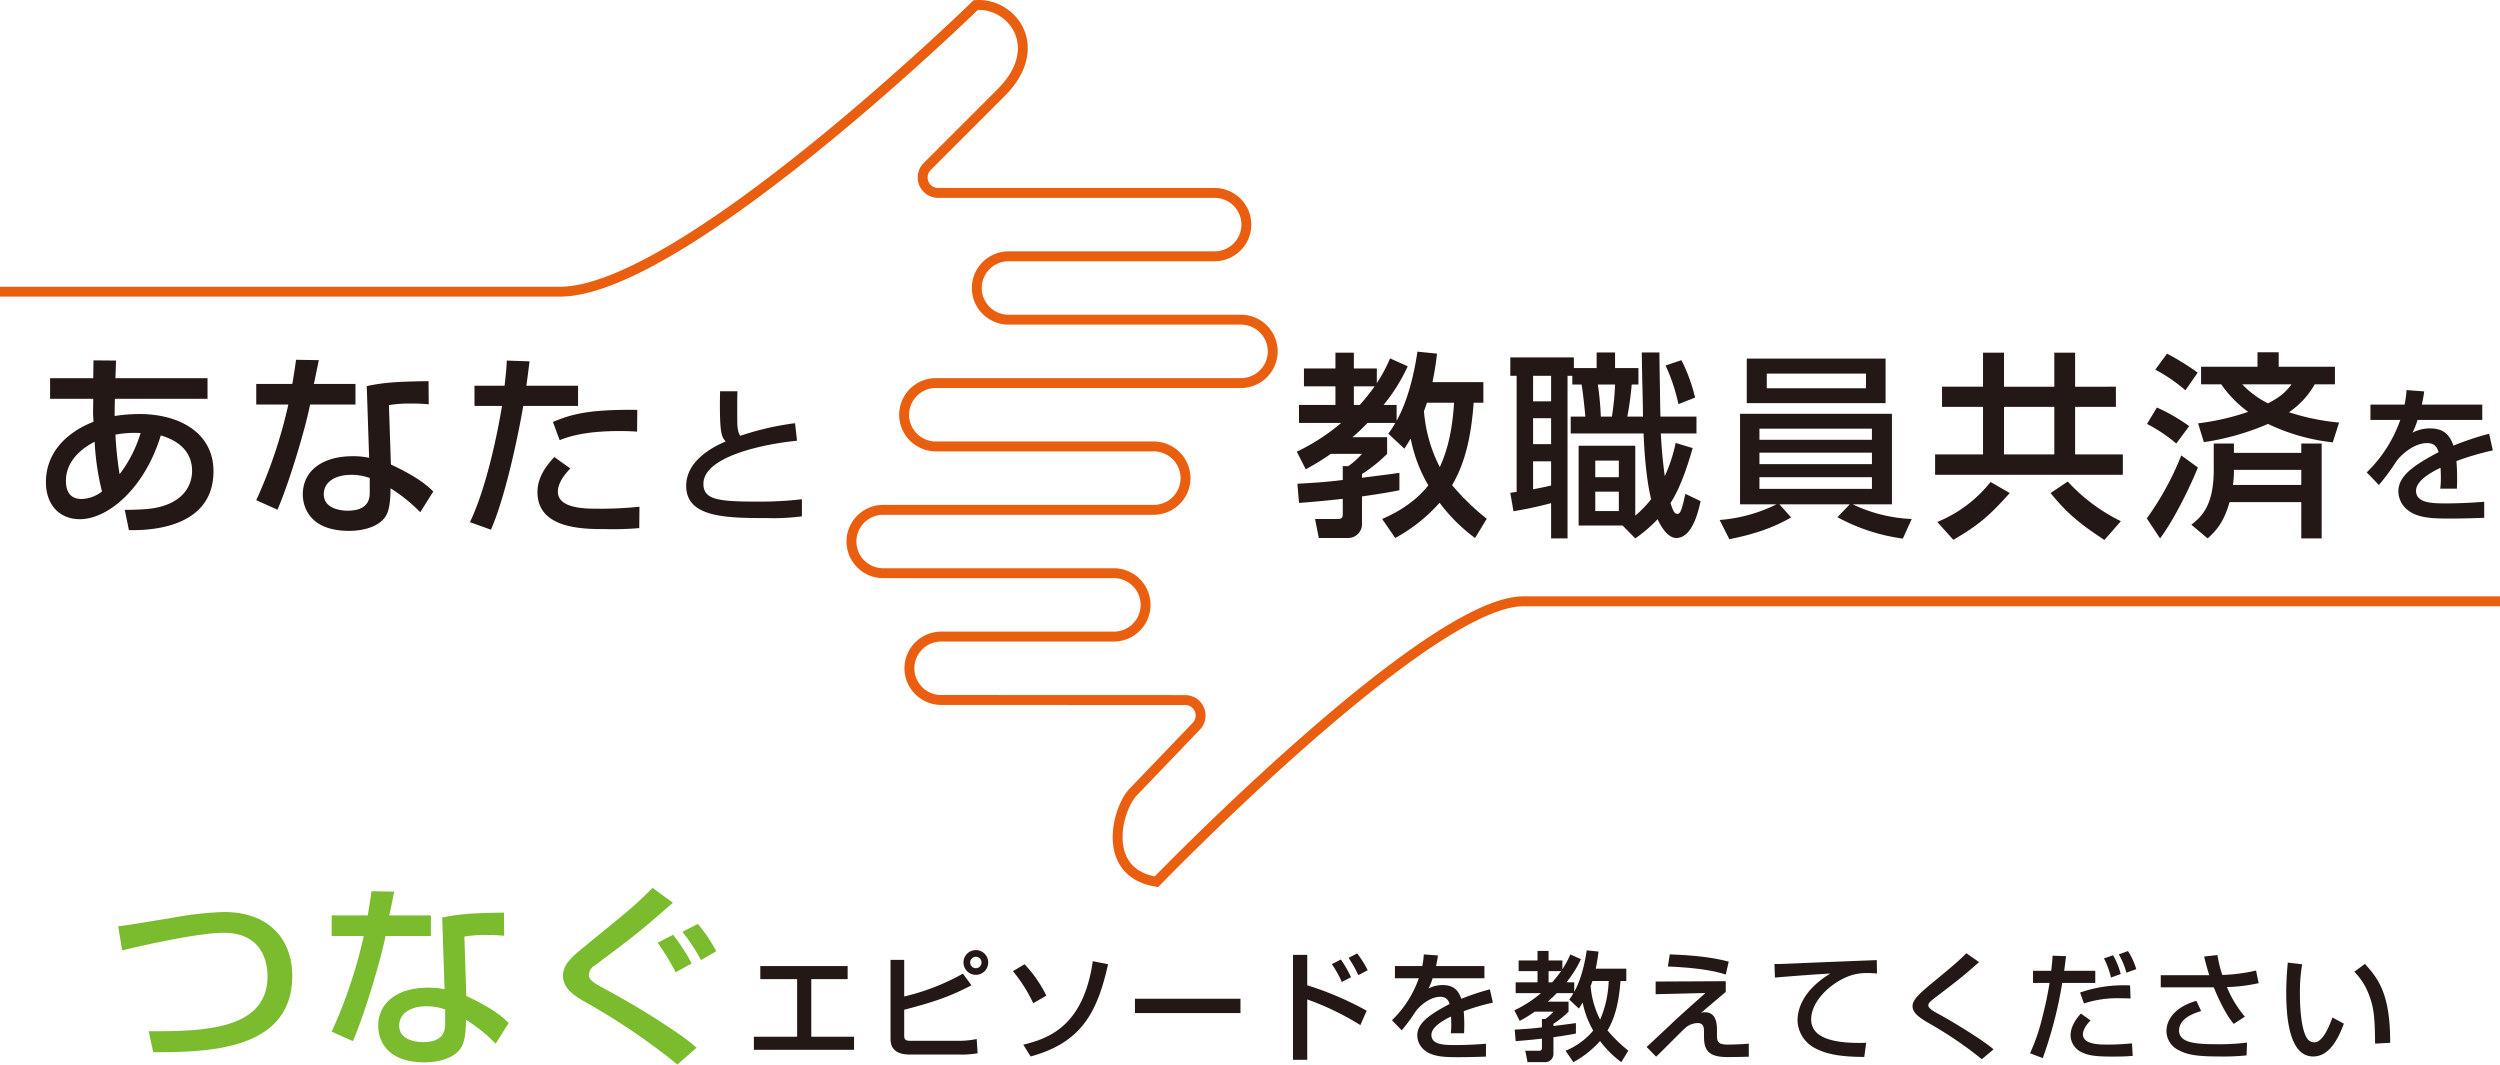 <svg xmlns="http://www.w3.org/2000/svg" viewBox="0 0 760.629 323.877"><defs><style>.a{fill:#7abc2e;}.b{fill:#231815;}.c{fill:none;stroke:#ea5e0f;stroke-miterlimit:10;stroke-width:3.013px;}</style></defs><title>logo</title><path class="a" d="M45.236,313.754c15.545,0,36.152,0,36.152-16.75,0-2.952-.783-13.196-13.316-13.196-7.652,0-24.343,3.736-30.91,5.363l-1.206-7.351c3.073-.362,4.398-.602,16.57-2.591a99.717,99.717,0,0,1,15.606-1.747c14.34,0,20.788,8.917,20.788,19.402,0,22.836-25.849,23.258-42.298,23.258Z"/><path class="a" d="M119.951,271.276c-.181.844-1.386,6.748-1.506,7.23h12.653v6.267H117.299c-1.567,7.893-6.628,24.523-9.942,31.994l-6.447-2.892a145.752,145.752,0,0,0,9.761-29.102h-9.761V278.506h10.966c.482-2.651.783-4.76,1.145-7.351ZM153.391,284.712a50.43,50.43,0,0,0-5.182-.241,38.97,38.97,0,0,0-6.929.482l.603,18.076c8.556,3.976,11.387,6.748,12.894,8.194l-3.976,6.326a47.474,47.474,0,0,0-9.038-7.29c0,1.265,0,5.844-1.266,8.134-1.928,3.616-7.17,4.821-11.328,4.821-12.713,0-14.099-8.134-14.099-11.086,0-7.05,5.784-11.629,15.184-11.629a23.038,23.038,0,0,1,5.001.482l-.723-21.812c4.579-.964,8.194-1.386,18.799-1.506Zm-17.956,22.414a16.212,16.212,0,0,0-5.603-.964c-5.002,0-8.375,2.229-8.375,5.905,0,4.217,4.76,5.001,7.23,5.001,6.748,0,6.748-4.037,6.748-5.724Z"/><path class="a" d="M206.113,323.877A202.221,202.221,0,0,0,178.457,305.078c-3.314-1.868-7.17-4.098-7.17-8.255,0-3.013,2.169-5.302,6.145-8.496,15.063-12.291,15.847-12.894,21.089-18.197l6.206,4.519c-9.821,8.617-11.026,9.581-23.679,19.04a3.54,3.54,0,0,0-1.868,2.832c0,1.687,1.386,2.471,5.001,4.459a234.444,234.444,0,0,1,22.113,13.437,68.155,68.155,0,0,1,5.664,4.338Zm-.542-28.078a75.746,75.746,0,0,0-5.483-8.978l4.7-2.41a57.207,57.207,0,0,1,5.664,8.737Zm7.713-3.675a57.253,57.253,0,0,0-5.664-8.616l4.7-2.41a45.589,45.589,0,0,1,5.604,8.315Z"/><path class="b" d="M257.895,293.919v3.977H246.833v17.534h13.015v3.976h-30.477V315.43h13.16v-17.534H231.324v-3.977Z"/><path class="b" d="M275.103,292.039v11.135a67.729,67.729,0,0,0,17.859-6.941l2.603,3.543c-6.616,3.47-11.496,5.097-20.462,7.447v7.809c0,1.012.181,1.627,1.736,1.627h15.581a25.338,25.338,0,0,0,4.736-.542l.289,4.338a28.316,28.316,0,0,1-5.531.397h-14.678c-1.807,0-6.29,0-6.29-4.735v-24.078Zm25.56.796a3.76,3.76,0,1,1-3.76-3.76A3.734,3.734,0,0,1,300.663,292.835Zm-5.495,0a1.735,1.735,0,0,0,1.735,1.735,1.713,1.713,0,0,0,1.735-1.735,1.736,1.736,0,0,0-1.735-1.736A1.76,1.76,0,0,0,295.168,292.835Z"/><path class="b" d="M314.365,305.235a45.965,45.965,0,0,0-6.182-9.761l3.543-2.097a38.226,38.226,0,0,1,6.616,9.544Zm-3.037,12.617c7.411-1.844,18.293-5.351,21.149-25.415l4.664.94c-3.218,14.063-7.628,23.716-23.571,28.054Z"/><path class="b" d="M377.415,303.861v4.374H345.311v-4.374Z"/><path class="b" d="M397.733,290.521v9.255a96,96,0,0,1,18.076,7.736l-1.917,4.375a83.493,83.493,0,0,0-16.159-7.809v18.365h-4.34V290.521Zm10.519,8.243a34.253,34.253,0,0,0-3.038-5.423l2.748-1.41a33.126,33.126,0,0,1,3.074,5.387Zm5.025-2.061a37.055,37.055,0,0,0-2.964-5.278l2.604-1.338a31.287,31.287,0,0,1,3.216,5.098Z"/><path class="b" d="M437.499,290.702c-.107.831-.215,1.518-.577,3.217h14.713v3.724H435.873a18.31,18.31,0,0,1-1.23,3.109,9.106,9.106,0,0,1,4.194-1.048c3.145,0,4.737,1.265,5.784,4.193a70.277,70.277,0,0,1,8.676-2.892l.905,4.049a67.716,67.716,0,0,0-8.857,2.603,53.196,53.196,0,0,1,.109,6.724h-4.05a19.945,19.945,0,0,0,.144-2.711c0-1.012-.037-1.735-.072-2.386-1.627.795-5.965,2.928-5.965,5.603,0,3.073,4.085,3.073,7.557,3.073.469,0,4.12,0,9.038-.397v3.904c-2.713.109-5.749.181-8.461.181-3.939,0-7.664-.072-10.158-2.061a5.854,5.854,0,0,1-2.279-4.555c0-3.687,3.581-6.29,9.797-9.544a2.643,2.643,0,0,0-2.819-2.205c-3.219,0-6.399,2.892-7.52,4.519a51.636,51.636,0,0,1-4.194,5.675l-2.964-3.072a32.914,32.914,0,0,0,8.17-12.762h-7.267v-3.724h8.314a24.427,24.427,0,0,0,.471-3.543Z"/><path class="b" d="M476.327,319.698a21.817,21.817,0,0,0,8.425-6.148,26.989,26.989,0,0,1-3.219-8.53c-.434.685-.578.975-1.156,1.841l-2.929-2.746a15.002,15.002,0,0,0,1.265-1.956h-5.062a36.607,36.607,0,0,1-2.746,2.607h6.327v3.033a26.918,26.918,0,0,1-4.593,3.689v.687c.759-.108,6.543-.832,6.834-.904v3.183c-1.52.289-2.966.578-6.834,1.12v4.918a2.523,2.523,0,0,1-2.495,2.671h-5.385l-.687-3.466h4.122c.469,0,.939-.073.939-.833v-2.857c-3.108.362-5.675.579-7.989.759l-.29-3.506c2.46-.145,4.846-.254,8.279-.688v-2.532h1.012a13.768,13.768,0,0,0,2.495-2.242h-5.675a45.906,45.906,0,0,1-4.591,2.821l-1.627-3.218a36.821,36.821,0,0,0,8.098-5.243h-7.701V298.874h6.652v-3.403h-5.747v-3.25h5.747V289.33h3.363v2.892h4.194v2.671a27.822,27.822,0,0,0,2.421-4.515l3.219,1.447a32.788,32.788,0,0,1-4.412,7.049h2.386v2.888c2.17-3.902,3.254-8.926,3.797-12.616l3.578.362c-.144,1.301-.36,2.892-.83,5.206h9.291v3.759h-1.771c-.399,5.243-1.267,10.519-3.942,15.04a44.455,44.455,0,0,0,6.328,6.148l-2.133,3.502a30.745,30.745,0,0,1-6.473-6.433,30.053,30.053,0,0,1-8.098,6.433Zm-5.169-24.227v3.403h1.084a36.523,36.523,0,0,0,2.713-3.403Zm13.341,3.002c-.291.869-.362,1.086-.544,1.52a26.895,26.895,0,0,0,2.894,10.229,32.674,32.674,0,0,0,2.602-11.748Z"/><path class="b" d="M525.061,298.528v3.269c-1.23,1.015-6.434,5.461-7.52,6.365a4.099,4.099,0,0,1,1.265-.181c2.713,0,3.58,2.386,3.58,5.134v1.41c0,2.169.035,3.29,3.18,3.29,1.808,0,4.844-.109,6.508-.289v3.976c-3.651.109-5.714.109-6.543.109-5.93,0-7.087-2.278-7.087-6.255v-1.337c0-1.121,0-2.748-1.915-2.748a5.927,5.927,0,0,0-3.904,1.591c-1.409,1.301-7.448,7.447-8.75,8.64l-2.892-2.964c.253-.181,5.967-5.568,6.905-6.435,1.954-1.88,3.327-3.146,10.992-9.979l-15.149.362v-3.85Zm0-2.016c-1.952-.612-6.255-1.981-17.605-2.449l.577-3.688c8.785.326,13.631,1.085,17.932,2.206Z"/><path class="b" d="M571.082,296.197a29.357,29.357,0,0,0-3.145-.145,15.397,15.397,0,0,0-7.158,1.699c-5.134,2.567-9.725,7.52-9.725,12.401,0,5.495,6.325,7.447,16.737,7.121l-.577,4.303c-7.773-.037-11.642-.94-14.931-2.64a9.848,9.848,0,0,1-5.387-8.459c0-3.724,1.915-9.363,9.977-14.28-5.64.325-11.242.759-16.846,1.229l-.144-4.121c2.495,0,5.206-.145,7.699-.253,3.11-.145,19.703-.796,23.428-.94Z"/><path class="b" d="M602.97,322.262a117.05,117.05,0,0,0-15.546-10.628c-2.929-1.699-5.531-3.218-5.531-5.532,0-1.771,1.806-3.579,5.566-6.688,7.302-6.037,8.279-6.869,10.809-9.399l3.869,2.711c-5.097,4.483-5.893,5.098-12.942,10.484-1.771,1.338-2.495,1.916-2.495,2.676,0,.903,1.627,1.807,2.674,2.386,5.316,2.892,13.884,8.17,17.173,10.99Z"/><path class="b" d="M628.601,290.919c-.146,1.193-.29,2.458-.58,4.446h9.472v3.688H627.443a128.371,128.371,0,0,1-5.93,22.884l-3.867-1.482a58.769,58.769,0,0,0,3.797-11.207,100.712,100.712,0,0,0,2.133-10.195H618.551v-3.688h5.531c.253-2.096.36-3.47.432-4.591Zm7.446,19.558c-2.098,2.133-2.312,3.651-2.312,4.194,0,3.145,5.025,3.145,7.518,3.145,2.929,0,4.665-.145,7.411-.362l.216,3.796c-1.265.109-2.674.217-6.181.217-5.531,0-7.411-.434-8.964-1.157a5.824,5.824,0,0,1-3.76-5.206c0-2.566,1.409-4.844,3.145-6.724Zm12.183-6.688c-1.047-.036-2.024-.073-3.47-.073a32.181,32.181,0,0,0-10.702,1.591l-1.192-3.326a39.747,39.747,0,0,1,13.158-2.205c.796,0,1.337,0,2.061.036Zm-5.965-6.363a24.048,24.048,0,0,0-2.133-5.82l2.785-.977a23.718,23.718,0,0,1,2.312,5.712Zm4.7-1.482a23.191,23.191,0,0,0-2.314-5.568l2.785-1.012a20.819,20.819,0,0,1,2.53,5.495Z"/><path class="b" d="M674.658,290.557a36.551,36.551,0,0,0,1.481,6.074,53.203,53.203,0,0,0,10.268-1.338l.796,3.832a50.314,50.314,0,0,1-9.653,1.193,33.165,33.165,0,0,0,5.459,9.002l-3.398,2.205c-2.674-3.181-4.953-8.387-6.074-11.135H657.413v-3.687h14.752c-.941-3.073-1.303-4.591-1.556-5.676Zm-4.953,17.064c-5.64,1.591-6.724,4.193-6.724,5.893,0,3.651,4.591,4.193,11.387,4.193a67.225,67.225,0,0,0,9.291-.506l-.144,3.905a71.336,71.336,0,0,1-8.458.325c-7.051,0-9.762-.615-12.183-1.916a6.497,6.497,0,0,1-3.725-5.748c0-4.411,3.76-7.773,9.11-9.255Z"/><path class="b" d="M700.435,293.377a51.546,51.546,0,0,0-.687,8.893c0,3.543.29,11.424,2.423,13.955a2.656,2.656,0,0,0,1.989.904c2.312,0,4.192-3.977,5.494-7.556l3.47,1.88c-2.458,6.724-5.496,9.978-9.326,9.978-6.833,0-8.207-10.303-8.207-19.414,0-4.049.325-7.447.469-9.146Zm22.198,24.15c-.109-6.797-.181-10.304-1.701-14.389a19.734,19.734,0,0,0-4.626-7.483l3.217-2.386c4.519,4.88,7.701,9.797,7.701,24.004Z"/><path class="c" d="M760.629,182.952H463.448c-29.015,0-111.601,85.323-111.601,85.323-17.32-2.857-11.782-22.58-7.057-27.305l19.12-19.948a4.703,4.703,0,0,0-3.325-8.028l-74.255-.028a9.67,9.67,0,0,1-9.642-9.642v0a9.67,9.67,0,0,1,9.642-9.642h52.577a9.67,9.67,0,0,0,9.642-9.642v0a9.67,9.67,0,0,0-9.642-9.642H268.694a9.67,9.67,0,0,1-9.642-9.642v0a9.67,9.67,0,0,1,9.642-9.642h82.362a9.67,9.67,0,0,0,9.642-9.642v0a9.67,9.67,0,0,0-9.642-9.642h-66.336a9.67,9.67,0,0,1-9.642-9.642v0a9.67,9.67,0,0,1,9.642-9.642h92.869a9.67,9.67,0,0,0,9.642-9.642v0a9.67,9.67,0,0,0-9.642-9.642h-70.762a9.67,9.67,0,0,1-9.642-9.642v0a9.67,9.67,0,0,1,9.642-9.642h62.741a9.67,9.67,0,0,0,9.642-9.642v0a9.67,9.67,0,0,0-9.642-9.642H285.425a4.703,4.703,0,0,1-3.325-8.028L304.6,28.169C318.397,14.372,307.957.753,296.869,1.539c0,0-89.39,87.202-126.519,87.202H0"/><path class="b" d="M28.436,109.641l6.869.06-.181,5.363H63.142v6.266H34.943c0,1.748-.06,2.049-.06,5.242a48.385,48.385,0,0,1,7.532-.602c12.292,0,22.535,5.784,22.535,17.413,0,17.232-19.221,18.076-25.728,17.895l-1.265-6.146c5.844-.06,8.496-.301,11.086-1.024,8.496-2.35,9.4-8.436,9.4-10.786,0-4.76-2.652-8.797-9.52-10.846-5.002,16.39-16.269,25.488-24.584,25.488-6.567,0-10.363-4.7-10.363-11.267,0-8.617,5.784-14.944,14.461-18.378-.06-1.506-.121-1.988-.121-2.892l.06-4.098H15.24V115.064H28.376Zm.361,24.764c-4.88,2.471-8.736,6.507-8.736,11.87,0,1.145,0,5.544,4.76,5.544a10.474,10.474,0,0,0,6.206-2.29A78.217,78.217,0,0,1,28.797,134.405Zm13.979-2.652a32.356,32.356,0,0,0-7.652.482A108.169,108.169,0,0,0,36.389,144.287,39.746,39.746,0,0,0,42.776,131.754Z"/><path class="b" d="M97.005,109.581c-.181.844-1.386,6.748-1.506,7.23h12.653v6.267H94.353c-1.567,7.893-6.628,24.523-9.942,31.994l-6.447-2.892a145.752,145.752,0,0,0,9.761-29.102H77.964v-6.267H88.93c.482-2.651.783-4.76,1.145-7.351ZM130.445,123.017a50.427,50.427,0,0,0-5.182-.241,38.97,38.97,0,0,0-6.929.482l.603,18.076c8.556,3.976,11.387,6.748,12.894,8.194l-3.976,6.326a47.474,47.474,0,0,0-9.038-7.29c0,1.265,0,5.844-1.266,8.134-1.928,3.616-7.17,4.821-11.328,4.821-12.713,0-14.099-8.134-14.099-11.086,0-7.05,5.784-11.629,15.184-11.629a23.038,23.038,0,0,1,5.001.482l-.723-21.812c4.579-.964,8.194-1.386,18.799-1.506Zm-17.955,22.414a16.212,16.212,0,0,0-5.603-.964c-5.002,0-8.375,2.229-8.375,5.905,0,4.217,4.76,5.001,7.23,5.001,6.748,0,6.748-4.037,6.748-5.724Z"/><path class="b" d="M161.115,109.942c-.241,1.748-.362,3.073-.964,7.412h15.726v6.145h-16.69c-.663,4.279-4.82,26.331-9.821,37.659l-6.387-2.29c4.88-10.183,8.255-26.21,9.761-35.369H144.364v-6.145h9.159c.542-5.002.602-5.725.663-7.652Zm12.412,32.597c-3.555,3.615-3.796,6.146-3.796,7.05,0,5.182,8.436,5.182,12.051,5.182a112.04,112.04,0,0,0,12.774-.602l-.06,6.507a92.822,92.822,0,0,1-10.424.302c-6.447,0-20.547,0-20.547-11.207,0-4.459,2.471-7.833,5.122-10.725Zm20.305-11.207c-1.506-.121-3.073-.181-5.483-.181-10.906,0-15.967,1.929-18.076,2.772l-2.048-5.544c5.604-2.35,10.906-3.856,25.668-3.675Z"/><path class="b" d="M224.366,119.04c-.045,1.356-.09,4.067-.045,9.354.045,2.892.587,3.706.903,4.203a86.731,86.731,0,0,1,16.676-3.842l.588,5.333c-11.569,1.175-28.47,5.152-28.47,13.105,0,4.926,4.565,5.423,16.946,5.423a108.135,108.135,0,0,0,13.015-.723v5.196a64.196,64.196,0,0,1-10.394.542c-12.925,0-24.81-.226-24.81-9.806,0-7.637,8.044-11.84,12.021-13.512-1.265-1.446-1.943-2.214-1.717-15.274Z"/><path class="b" d="M420.529,157.904c2.289-1.025,9.098-3.977,14.04-10.244a45.019,45.019,0,0,1-5.363-14.22c-.722,1.145-.964,1.627-1.927,3.073l-4.881-4.579a24.763,24.763,0,0,0,2.108-3.253h-8.435a61.637,61.637,0,0,1-4.579,4.338H422.035v5.061a44.906,44.906,0,0,1-7.652,6.146V145.371c1.265-.18,10.906-1.386,11.389-1.506v5.302c-2.532.482-4.941.964-11.389,1.868v8.194a4.21,4.21,0,0,1-4.157,4.459h-8.978l-1.144-5.784h6.868c.783,0,1.567-.121,1.567-1.386v-4.76c-5.182.602-9.46.964-13.316,1.265l-.482-5.844c4.097-.241,8.075-.421,13.798-1.145v-4.217h1.687a23.051,23.051,0,0,0,4.157-3.736h-9.46a76.574,76.574,0,0,1-7.652,4.7l-2.711-5.363a61.587,61.587,0,0,0,13.497-8.736H395.222v-5.483H406.308v-5.664h-9.579V112.112h9.579V107.291h5.605v4.821h6.989v4.459a46.754,46.754,0,0,0,4.037-7.532l5.363,2.41a54.265,54.265,0,0,1-7.351,11.75H424.927v4.82c3.616-6.507,5.422-14.883,6.327-21.029l5.965.603c-.241,2.169-.603,4.82-1.386,8.676h15.486v6.267h-2.952c-.663,8.736-2.109,17.533-6.568,25.065a74.056,74.056,0,0,0,10.544,10.244l-3.555,5.844a51.479,51.479,0,0,1-10.786-10.725,50.239,50.239,0,0,1-13.497,10.725Zm-8.616-40.37v5.664h1.808a60.752,60.752,0,0,0,4.519-5.664Zm22.233,5.002c-.482,1.446-.603,1.807-.903,2.53a44.809,44.809,0,0,0,4.819,17.052c2.832-6.146,3.917-12.834,4.338-19.582Z"/><path class="b" d="M459.513,149.95c.724-.121,1.446-.241,1.929-.301V114.341h-1.929V108.737h19.341V111.991h6.93v-4.76h5.603V111.991h7.11v5.001h-2.048a96.784,96.784,0,0,1-1.327,9.761h4.76c0-1.265-.121-7.893-.181-9.219-.06-2.29-.179-9.218-.179-10.303h5.362c0,2.771.241,16.449.302,19.522H516.152v5.121h-10.846c.121,1.929.302,6.387,1.205,13.015a47.584,47.584,0,0,0,3.314-10.123l5.181,1.567c-.843,2.832-3.254,11.448-6.748,16.69.903,2.952,1.386,3.314,2.168,3.314.965,0,1.446-2.048,2.351-6.086l4.64,2.229c-.603,2.651-2.411,11.207-7.411,11.207-2.952,0-5.182-4.579-5.665-5.724a42.789,42.789,0,0,1-6.808,5.844L493.676,159.892H480.3V135.61h17.233v21.27a32.53,32.53,0,0,0,4.821-5.001c-.905-3.615-1.929-10.364-2.29-20.005h-22.173v-5.121H482.349c-.121-1.446-.663-6.869-1.144-9.761H478.373V114.341h-1.446V163.809h-5.002V153.084c-5.182,1.386-9.038,2.048-11.449,2.471Zm6.93-35.609v7.772h5.483V114.341Zm0,12.894v7.894h5.483v-7.894Zm5.483,13.136h-5.483v8.496c1.024-.181,2.832-.543,5.483-1.145Zm13.436-.241v5.062h7.17V140.129Zm0,9.46V155.494h7.17v-5.905Zm.783-32.597a87.106,87.106,0,0,1,.905,9.761h3.375a81.891,81.891,0,0,0,.964-9.761Zm25.428-7.411a50.249,50.249,0,0,1,4.157,11.388l-5.062,1.988a55.476,55.476,0,0,0-3.916-11.749Z"/><path class="b" d="M523.201,158.205a47.036,47.036,0,0,0,17.292-4.76H529.408V125.909h46.214v27.536H563.692a46.036,46.036,0,0,0,17.956,4.459l-2.711,5.965a57.558,57.558,0,0,1-19.884-6.508l3.735-3.916H541.398l3.554,3.976c-5.483,3.194-11.448,5.182-18.798,6.628ZM573.693,122.656H531.455V109.099h42.238Zm-38.381,11.147H569.536v-3.375H535.312Zm0,7.411H569.536v-3.494H535.312Zm0,7.532H569.536v-3.555H535.312Zm32.416-35.068H537.541V118.137h30.187Z"/><path class="b" d="M643.769,123.8H631.356v14.461H645.877v6.206H588.757v-6.206h14.581v-14.461H590.866v-6.146h12.471V107.291h6.387v10.363h15.305V107.291h6.327v10.363H643.769ZM589.42,158.808a39.774,39.774,0,0,0,16.208-12.171l5.844,3.374c-5.905,6.567-9.279,9.701-17.173,14.22Zm20.305-35.008v14.461h15.305v-14.461Zm19.402,22.716A54.19,54.19,0,0,0,645.275,158.567l-5.002,5.724c-7.29-4.82-11.148-7.833-16.389-14.28Z"/><path class="b" d="M668.713,142.238c-2.17,5.422-7.049,15.606-11.508,21.571l-4.038-6.086a88.023,88.023,0,0,0,10.484-19.161Zm-12.473-18.257a56.996,56.996,0,0,1,9.822,5.663l-3.917,5.302a46.995,46.995,0,0,0-8.917-5.965Zm3.073-16.389a78.884,78.884,0,0,1,9.34,5.784l-3.735,5.363a49.456,49.456,0,0,0-9.159-6.267ZM679.68,137.779h20.486v-2.832H706.372V163.809h-6.206V152.783H678.355c-1.687,5.784-3.797,8.495-6.689,11.026l-4.941-4.158c3.073-2.41,6.809-5.784,6.809-16.69v-8.014h6.146Zm-10.906-8.978a74.782,74.782,0,0,0,15.244-3.494,34.568,34.568,0,0,1-8.195-8.375h-6.146v-5.363h17.173v-4.398h6.448v4.398h17.111v5.363h-6.146a25.71,25.71,0,0,1-7.832,8.496,69.123,69.123,0,0,0,15.243,3.133l-1.927,6.025a60.8,60.8,0,0,1-19.703-5.604,77.795,77.795,0,0,1-19.522,5.544Zm31.392,18.739v-4.579H679.68a29.615,29.615,0,0,1-.302,4.579Zm-17.955-30.609a27.571,27.571,0,0,0,7.833,5.784c4.338-2.229,5.663-3.856,7.17-5.784Z"/><path class="b" d="M737.568,119.086c-.135,1.039-.271,1.898-.722,4.022h18.392v4.655H735.535a22.968,22.968,0,0,1-1.537,3.886,11.391,11.391,0,0,1,5.243-1.31c3.931,0,5.919,1.581,7.23,5.242a87.661,87.661,0,0,1,10.846-3.615l1.13,5.061a84.652,84.652,0,0,0-11.072,3.254,65.54,65.54,0,0,1,.135,8.405h-5.06a24.743,24.743,0,0,0,.181-3.389c0-1.265-.046-2.169-.091-2.983-2.033.994-7.457,3.661-7.457,7.005,0,3.841,5.107,3.841,9.446,3.841.587,0,5.152,0,11.298-.497v4.881c-3.389.135-7.186.226-10.575.226-4.925,0-9.579-.09-12.698-2.576a7.318,7.318,0,0,1-2.846-5.694c0-4.609,4.473-7.863,12.246-11.93-.452-1.401-1.13-2.757-3.525-2.757-4.022,0-8,3.615-9.4,5.649a64.441,64.441,0,0,1-5.243,7.095l-3.706-3.841a41.142,41.142,0,0,0,10.213-15.952h-9.084v-4.655h10.394a30.758,30.758,0,0,0,.587-4.429Z"/></svg>